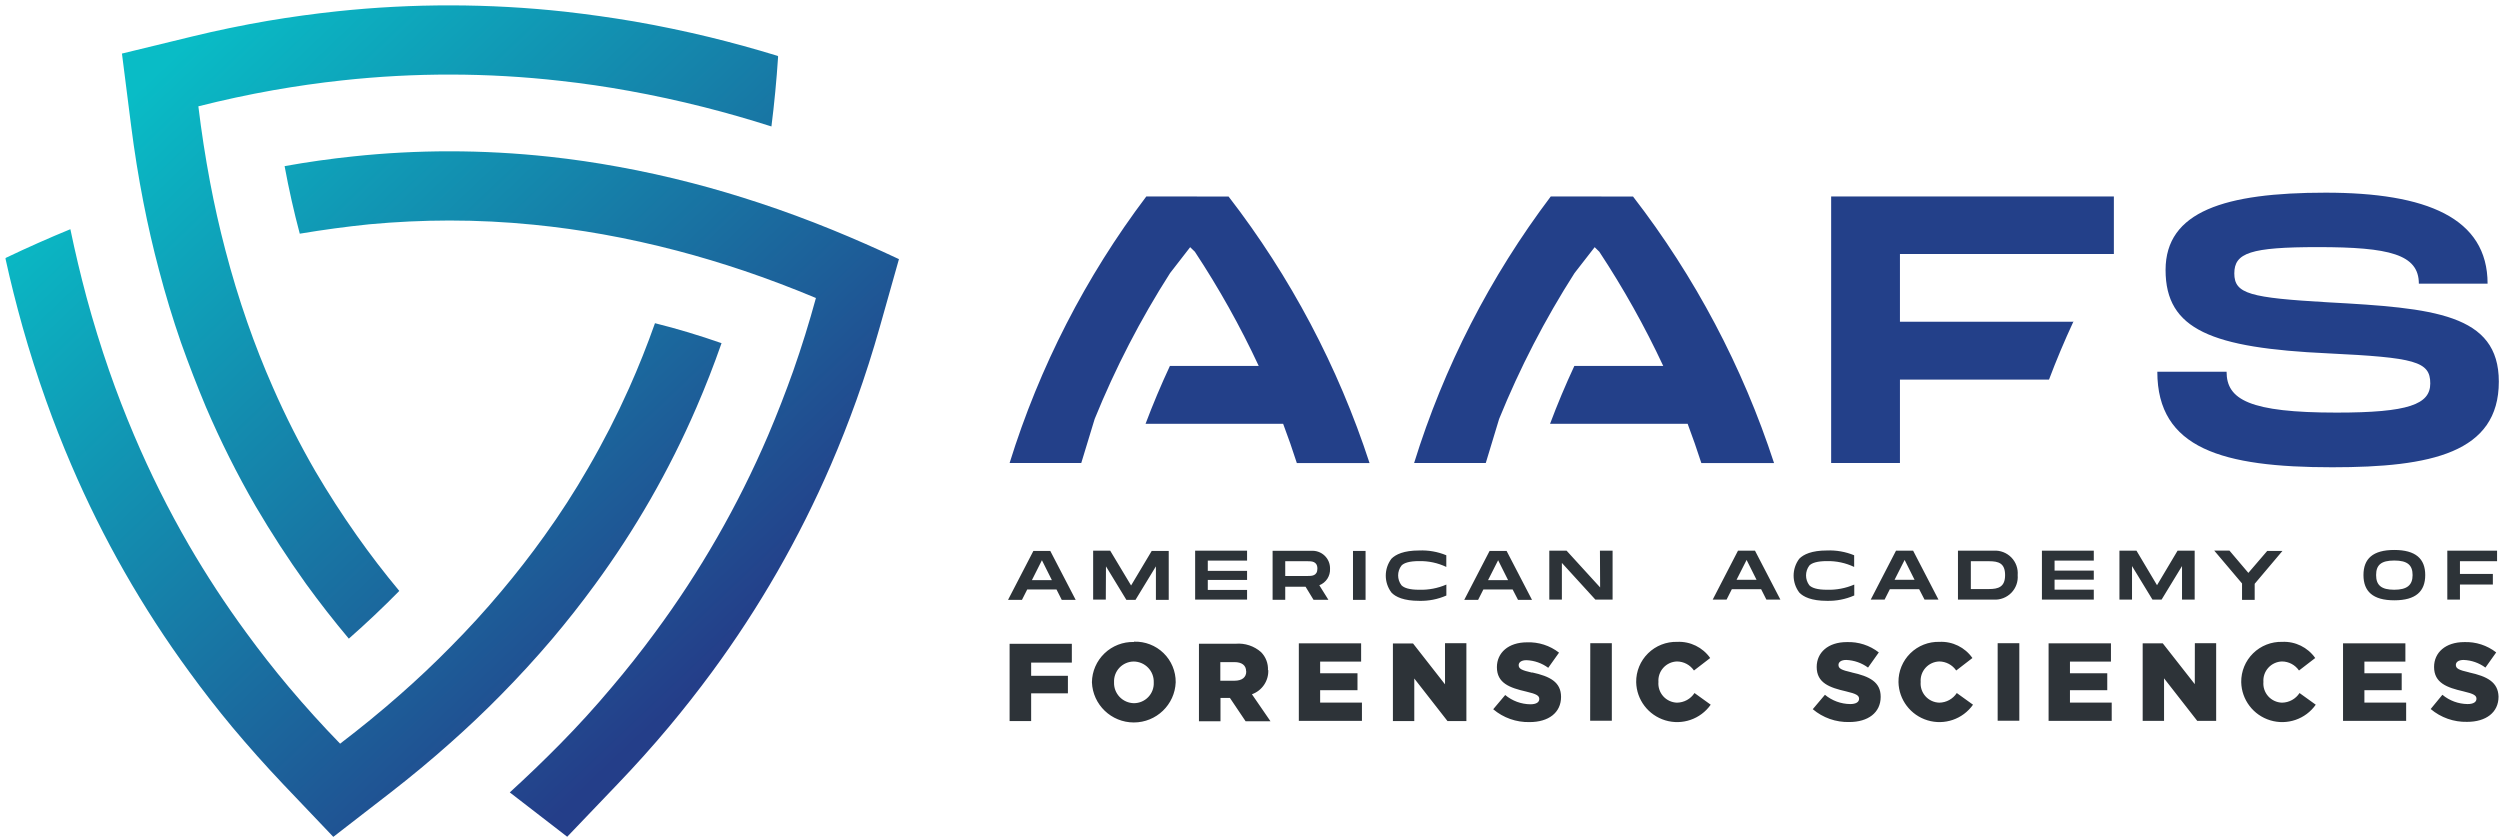 <svg width="250" height="84" viewBox="0 0 250 84" fill="none" xmlns="http://www.w3.org/2000/svg">
<path d="M14.338 20.213C14.787 22.512 15.306 24.772 15.896 26.993C16.544 29.463 17.277 31.881 18.097 34.246C18.878 36.444 19.711 38.599 20.597 40.711C22.054 44.114 23.714 47.426 25.568 50.631C27.129 53.292 28.809 55.879 30.609 58.392C31.963 60.259 33.388 62.083 34.883 63.865C36.651 62.309 38.333 60.718 39.93 59.092C38.423 57.283 37 55.427 35.661 53.525C34.204 51.459 32.84 49.341 31.563 47.171C29.981 44.44 28.554 41.623 27.289 38.733C26.356 36.617 25.503 34.45 24.731 32.233C23.907 29.872 23.173 27.454 22.529 24.98C21.948 22.767 21.44 20.512 21.007 18.217C20.539 15.737 20.146 13.199 19.836 10.632C22.33 10.001 24.824 9.464 27.318 9.021C29.613 8.618 31.909 8.286 34.198 8.041C41.45 7.249 48.769 7.263 56.019 8.082C58.31 8.334 60.603 8.669 62.898 9.085C65.392 9.536 67.884 10.077 70.375 10.707C72.631 11.279 74.887 11.925 77.143 12.645C77.432 10.357 77.654 8.033 77.81 5.672C77.812 5.633 77.789 5.597 77.752 5.584C75.492 4.892 73.232 4.269 70.972 3.717C68.447 3.106 65.925 2.581 63.407 2.142C61.101 1.752 58.796 1.428 56.493 1.167C48.917 0.339 41.273 0.327 33.694 1.132C31.395 1.377 29.093 1.694 26.786 2.083C24.26 2.515 21.741 3.036 19.227 3.647L12.195 5.357L13.109 12.557C13.437 15.148 13.847 17.7 14.338 20.213ZM59.496 58.456C63.527 52.958 66.927 47.028 69.631 40.775C70.544 38.669 71.388 36.51 72.154 34.316C69.93 33.538 67.711 32.873 65.498 32.32C64.717 34.534 63.854 36.697 62.91 38.809C61.687 41.546 60.319 44.217 58.811 46.809C57.469 49.143 56.011 51.403 54.438 53.589C53.091 55.474 51.651 57.324 50.135 59.127C48.526 61.048 46.819 62.918 45.012 64.734C43.407 66.364 41.725 67.951 39.965 69.496C38.068 71.164 36.083 72.788 34.011 74.368C32.227 72.532 30.521 70.647 28.893 68.714C27.398 66.936 25.974 65.117 24.619 63.258C22.554 60.444 20.641 57.522 18.887 54.505C16.834 50.955 15.002 47.281 13.402 43.506C12.504 41.394 11.672 39.239 10.907 37.041C10.08 34.656 9.331 32.225 8.659 29.747C8.058 27.506 7.518 25.231 7.037 22.92C4.895 23.799 2.748 24.752 0.597 25.779C0.563 25.797 0.544 25.835 0.55 25.873C1.054 28.177 1.628 30.442 2.254 32.676C2.957 35.166 3.737 37.615 4.596 40.023C5.377 42.221 6.224 44.382 7.137 46.505C10.274 53.83 14.235 60.776 18.946 67.208C20.304 69.076 21.727 70.904 23.214 72.693C24.842 74.638 26.548 76.552 28.331 78.435L33.331 83.686L39.075 79.24C41.136 77.641 43.119 75.994 45.023 74.298C46.78 72.742 48.464 71.145 50.076 69.507C51.868 67.691 53.575 65.827 55.199 63.917C56.706 62.136 58.138 60.315 59.496 58.456ZM83.22 22.979C80.796 21.99 78.37 21.096 75.943 20.294C73.712 19.559 71.481 18.894 69.251 18.316C66.772 17.671 64.297 17.124 61.827 16.677C59.532 16.256 57.238 15.922 54.947 15.673C51.626 15.312 48.288 15.131 44.947 15.13C41.738 15.13 38.531 15.3 35.34 15.638C33.048 15.875 30.755 16.2 28.46 16.613C28.886 18.919 29.391 21.172 29.977 23.369C32.295 22.98 34.61 22.667 36.92 22.43C39.602 22.181 42.278 22.055 44.947 22.051C47.738 22.051 50.542 22.191 53.361 22.471C55.667 22.7 57.98 23.021 60.298 23.434C62.769 23.877 65.244 24.424 67.722 25.073C69.939 25.657 72.158 26.322 74.379 27.069C76.78 27.882 79.184 28.792 81.593 29.8C80.917 32.274 80.162 34.701 79.327 37.082C78.546 39.276 77.707 41.429 76.809 43.541C73.81 50.543 70.004 57.173 65.468 63.299C64.106 65.15 62.672 66.963 61.165 68.737C59.533 70.682 57.822 72.563 56.03 74.38C54.407 76.029 52.722 77.649 50.978 79.24L56.721 83.675L61.745 78.423C63.536 76.556 65.25 74.646 66.885 72.693C68.38 70.904 69.813 69.079 71.183 67.22C75.925 60.778 79.921 53.821 83.091 46.482C84.005 44.366 84.856 42.209 85.644 40.011C86.503 37.611 87.283 35.166 87.986 32.676L89.895 25.913C87.674 24.867 85.449 23.889 83.22 22.979Z" fill="url(#paint0_linear)"/>
<path d="M232.798 30.231C225.006 29.776 223.431 29.397 223.431 27.343C223.431 25.289 225.035 24.711 231.797 24.711C238.94 24.711 241.885 25.435 241.885 28.37H248.759C248.759 21.782 242.646 19.267 232.564 19.267C222.482 19.267 216.557 21.135 216.557 26.999C216.557 32.974 221.177 34.8 232.828 35.337C241.505 35.757 243.027 36.136 243.027 38.342C243.027 40.437 240.855 41.26 233.659 41.26C224.953 41.26 222.658 39.964 222.658 37.175H215.732C215.732 44.866 222.26 46.727 233.226 46.727C243.12 46.727 249.883 45.28 249.883 38.161C249.883 31.375 243.337 30.803 232.798 30.231ZM114.631 19.647C108.567 27.68 103.942 36.698 100.96 46.301H108.126L109.467 41.896C111.529 36.814 114.053 31.931 117.008 27.308L119.016 24.717L119.485 25.172C121.892 28.818 124.027 32.634 125.872 36.592H116.991C116.101 38.502 115.289 40.431 114.555 42.38H128.314C128.806 43.683 129.262 44.992 129.684 46.307H136.955C133.818 36.685 129.049 27.67 122.857 19.652L114.631 19.647ZM155.076 19.647C149.011 27.679 144.388 36.697 141.411 46.301H148.577L149.912 41.896C151.974 36.814 154.498 31.931 157.453 27.308L159.467 24.717L159.93 25.172C162.336 28.819 164.473 32.635 166.323 36.592H157.435C156.546 38.502 155.736 40.431 155.006 42.38H168.765C169.256 43.681 169.707 44.988 170.135 46.307H177.406C174.266 36.685 169.496 27.67 163.302 19.652L155.076 19.647ZM183.115 46.301H189.994V37.963H204.9C205.634 36.018 206.44 34.1 207.318 32.209L207.377 32.175H189.994V25.4H211.387V19.647H183.115V46.301Z" fill="#234089"/>
<path d="M132.014 69.017H135.749V67.325H132.014V66.158H136.112V64.332H129.883V72.087H136.194V70.26H132.014V69.017ZM144.502 68.434L141.306 64.349H139.291V72.104H141.428V67.85L144.748 72.104H146.639V64.32H144.502V68.434ZM131.352 59.979H132.839L131.932 58.526C132.608 58.265 133.04 57.602 133.003 56.88C133.018 56.385 132.821 55.907 132.462 55.564C132.102 55.221 131.614 55.047 131.118 55.083H127.26V59.979H128.524V58.672H130.556L131.352 59.979ZM128.524 56.122H130.767C131.147 56.122 131.739 56.122 131.739 56.863C131.739 57.604 131.153 57.598 130.767 57.598H128.524V56.122ZM245.995 58.456H249.286V57.394H245.995V56.122H249.707V55.066H244.731V59.961H245.995V58.456ZM135.299 59.99H136.557V55.095H135.299V59.99ZM144.637 59.582V58.456C143.775 58.828 142.841 59.005 141.903 58.975C140.966 58.975 140.41 58.8 140.146 58.526C139.702 57.945 139.702 57.14 140.146 56.559C140.398 56.285 140.96 56.11 141.903 56.11C142.845 56.09 143.78 56.29 144.631 56.694V55.527C143.771 55.172 142.844 55.009 141.914 55.048C140.38 55.048 139.573 55.439 139.139 55.877C138.39 56.877 138.39 58.249 139.139 59.249C139.549 59.693 140.38 60.084 141.914 60.084C142.85 60.11 143.78 59.929 144.637 59.553V59.582ZM151.803 59.99H153.202L150.661 55.095H148.958L146.423 59.99H147.81L148.337 58.946H151.265L151.803 59.99ZM148.806 58.012L149.813 56.023L150.808 58.012H148.806ZM224.204 59.99H225.468V58.38L228.243 55.095H226.721L224.836 57.289L222.945 55.06H221.423L224.204 58.345V59.99ZM124.707 58.993H120.779V57.995H124.707V57.09H120.779V56.063H124.707V55.066H119.514V59.961H124.707V58.993ZM100.96 72.104H103.115V69.332H106.791V67.582H103.115V66.263H107.184V64.378H100.96V72.104ZM113.396 64.198C112.301 64.169 111.24 64.579 110.45 65.336C109.66 66.092 109.207 67.132 109.192 68.224C109.276 70.469 111.127 72.246 113.381 72.246C115.635 72.246 117.486 70.469 117.57 68.224C117.58 67.127 117.14 66.073 116.352 65.307C115.564 64.541 114.496 64.13 113.396 64.168V64.198ZM115.375 68.247C115.4 68.787 115.203 69.313 114.829 69.704C114.456 70.096 113.938 70.317 113.396 70.319C112.851 70.311 112.332 70.084 111.957 69.69C111.582 69.295 111.383 68.767 111.405 68.224C111.38 67.686 111.575 67.161 111.946 66.77C112.317 66.38 112.832 66.156 113.372 66.152C113.918 66.157 114.439 66.381 114.817 66.775C115.194 67.168 115.395 67.697 115.375 68.241V68.247ZM126.797 67.022C126.831 66.349 126.58 65.693 126.106 65.213C125.412 64.6 124.496 64.296 123.571 64.373H119.895V72.127H122.049V69.793H122.992L124.561 72.127H127.049L125.193 69.426C126.215 69.06 126.878 68.073 126.827 66.993L126.797 67.022ZM124.625 67.15C124.625 67.734 124.204 68.072 123.454 68.072H122.032V66.211H123.443C124.169 66.211 124.613 66.52 124.613 67.132L124.625 67.15ZM103.337 55.095L100.802 59.99H102.195L102.722 58.946H105.65L106.177 59.99H107.57L105.029 55.095H103.337ZM103.191 58.012L104.192 56.023L105.187 58.012H103.191ZM110.597 56.635L112.64 59.99H113.548L115.591 56.635V59.99H116.873V55.095H115.17L113.109 58.549L111.019 55.066H109.315V59.961H110.58L110.597 56.635ZM236.44 69.017H240.17V67.325H236.44V66.158H240.539V64.332H234.303V72.087H240.615V70.26H236.44V69.017ZM153.214 67.267C152.137 67.022 151.868 66.87 151.868 66.514C151.868 66.24 152.125 66.018 152.646 66.018C153.433 66.048 154.192 66.315 154.824 66.782L155.902 65.265C154.99 64.555 153.855 64.189 152.699 64.233C150.837 64.233 149.69 65.277 149.69 66.718C149.69 68.317 150.966 68.778 152.617 69.157C153.677 69.402 153.928 69.577 153.928 69.898C153.928 70.231 153.618 70.429 153.039 70.429C152.117 70.418 151.228 70.091 150.521 69.502L149.321 70.925C150.336 71.784 151.632 72.241 152.962 72.209C154.854 72.209 156.106 71.27 156.106 69.688C156.101 68.206 155 67.634 153.214 67.243V67.267ZM206.996 69.017H210.726V67.325H206.996V66.158H211.095V64.332H204.859V72.087H211.171V70.26H206.996V69.017ZM216.159 59.961L218.202 56.606V59.961H219.467V55.066H217.758L215.702 58.52L213.647 55.066H211.944V59.961H213.202V56.606L215.246 59.961H216.159ZM199.766 72.075H201.932V64.32H199.766V72.075ZM219.479 68.416L216.276 64.332H214.268V72.087H216.405V67.833L219.725 72.087H221.616V64.32H219.485L219.479 68.416ZM201.768 57.511C201.823 56.858 201.592 56.214 201.134 55.745C200.675 55.276 200.035 55.028 199.379 55.066H195.796V59.961H199.362C200.021 60.003 200.666 59.756 201.128 59.285C201.59 58.815 201.824 58.167 201.768 57.511ZM198.905 58.905H197.084V56.122H198.911C199.865 56.122 200.509 56.326 200.509 57.511C200.509 58.695 199.842 58.905 198.887 58.905H198.905ZM239.432 54.996C237.272 54.996 236.347 55.883 236.347 57.505C236.347 59.127 237.272 60.031 239.432 60.031C241.592 60.031 242.523 59.127 242.523 57.505C242.523 55.883 241.581 54.996 239.414 54.996H239.432ZM239.432 58.975C238.121 58.975 237.611 58.514 237.611 57.505C237.611 56.495 238.115 56.052 239.432 56.052C240.749 56.052 241.259 56.513 241.259 57.505C241.259 58.497 240.726 58.975 239.414 58.975H239.432ZM246.932 67.243C245.855 66.998 245.585 66.847 245.585 66.491C245.585 66.216 245.843 65.995 246.364 65.995C247.151 66.025 247.91 66.291 248.542 66.759L249.619 65.242C248.71 64.532 247.577 64.166 246.423 64.209C244.555 64.209 243.407 65.254 243.407 66.695C243.407 68.294 244.69 68.755 246.335 69.134C247.395 69.379 247.646 69.554 247.646 69.875C247.646 70.208 247.336 70.406 246.756 70.406C245.835 70.394 244.946 70.067 244.239 69.478L243.068 70.902C244.083 71.76 245.379 72.217 246.71 72.186C248.601 72.186 249.854 71.246 249.854 69.665C249.813 68.206 248.706 67.634 246.914 67.243H246.932ZM228.197 70.266C227.67 70.25 227.173 70.019 226.822 69.628C226.471 69.236 226.297 68.718 226.341 68.195C226.304 67.675 226.481 67.163 226.831 66.777C227.181 66.39 227.674 66.163 228.197 66.146C228.879 66.151 229.516 66.489 229.9 67.051L231.522 65.802C230.772 64.735 229.526 64.124 228.22 64.186C227.135 64.157 226.085 64.57 225.311 65.33C224.538 66.089 224.109 67.13 224.122 68.212C224.159 69.978 225.331 71.519 227.027 72.033C228.723 72.547 230.557 71.916 231.575 70.47L229.953 69.303C229.568 69.896 228.911 70.258 228.202 70.266H228.197ZM209.379 58.964H205.457V57.966H209.379V57.061H205.457V56.063H209.379V55.066H204.192V59.961H209.379V58.964ZM167.693 70.266C167.167 70.249 166.672 70.017 166.322 69.626C165.973 69.234 165.799 68.717 165.843 68.195C165.806 67.676 165.982 67.165 166.331 66.779C166.68 66.392 167.172 66.164 167.693 66.146C168.376 66.151 169.012 66.489 169.397 67.051L171.019 65.802C170.269 64.735 169.023 64.124 167.717 64.186C166.631 64.157 165.581 64.57 164.808 65.33C164.035 66.089 163.605 67.13 163.618 68.212C163.656 69.978 164.828 71.519 166.524 72.033C168.219 72.547 170.054 71.916 171.071 70.47L169.45 69.303C169.065 69.896 168.408 70.258 167.699 70.266H167.693ZM160.012 58.742L156.657 55.066H154.93V59.961H156.188V56.291L159.537 59.961H161.259V55.066H159.994L160.012 58.742ZM193.923 70.266C193.396 70.25 192.899 70.019 192.548 69.628C192.197 69.236 192.023 68.718 192.067 68.195C192.03 67.675 192.207 67.163 192.557 66.777C192.907 66.39 193.4 66.163 193.923 66.146C194.603 66.152 195.238 66.49 195.621 67.051L197.242 65.802C196.495 64.735 195.25 64.124 193.946 64.186C192.86 64.156 191.809 64.568 191.035 65.328C190.262 66.088 189.833 67.13 189.848 68.212C189.885 69.978 191.057 71.519 192.753 72.033C194.449 72.547 196.283 71.916 197.301 70.47L195.679 69.303C195.294 69.895 194.637 70.257 193.928 70.266H193.923ZM173.8 55.066L171.27 59.961H172.658L173.185 58.917H176.112L176.639 59.961H178.039L175.498 55.066H173.8ZM173.653 57.983L174.66 55.993L175.656 57.983H173.653ZM159.016 72.075H161.183V64.32H159.028L159.016 72.075ZM192.453 59.961H193.847L191.311 55.066H189.602L187.073 59.961H188.46L188.987 58.917H191.914L192.453 59.961ZM189.455 57.983L190.462 55.993L191.458 57.983H189.455ZM185.187 67.243C184.11 66.998 183.847 66.847 183.847 66.491C183.847 66.216 184.098 65.995 184.625 65.995C185.412 66.027 186.17 66.293 186.803 66.759L187.88 65.242C186.969 64.532 185.834 64.166 184.678 64.209C182.81 64.209 181.669 65.254 181.669 66.695C181.669 68.294 182.945 68.755 184.596 69.134C185.65 69.379 185.907 69.554 185.907 69.875C185.907 70.208 185.597 70.406 185.017 70.406C184.094 70.395 183.203 70.067 182.494 69.478L181.276 70.919C182.293 71.779 183.591 72.236 184.924 72.203C186.809 72.203 188.068 71.264 188.068 69.683C188.074 68.206 186.961 67.634 185.17 67.243H185.187ZM185.427 59.553V58.456C184.564 58.828 183.628 59.005 182.687 58.975C181.756 58.975 181.194 58.8 180.931 58.526C180.495 57.942 180.495 57.143 180.931 56.559C181.183 56.285 181.75 56.11 182.687 56.11C183.63 56.09 184.564 56.29 185.416 56.694V55.527C184.554 55.173 183.625 55.009 182.693 55.048C181.165 55.048 180.351 55.439 179.924 55.877C179.174 56.877 179.174 58.249 179.924 59.249C180.334 59.693 181.165 60.084 182.693 60.084C183.627 60.108 184.554 59.927 185.41 59.553H185.427Z" fill="#2D3338"/>
<defs>
<linearGradient id="paint0_linear" x1="15.275" y1="7.523" x2="71.422" y2="66.716" gradientUnits="userSpaceOnUse">
<stop stop-color="#09BCC6"/>
<stop offset="1" stop-color="#243E89"/>
</linearGradient>
</defs>
</svg>
